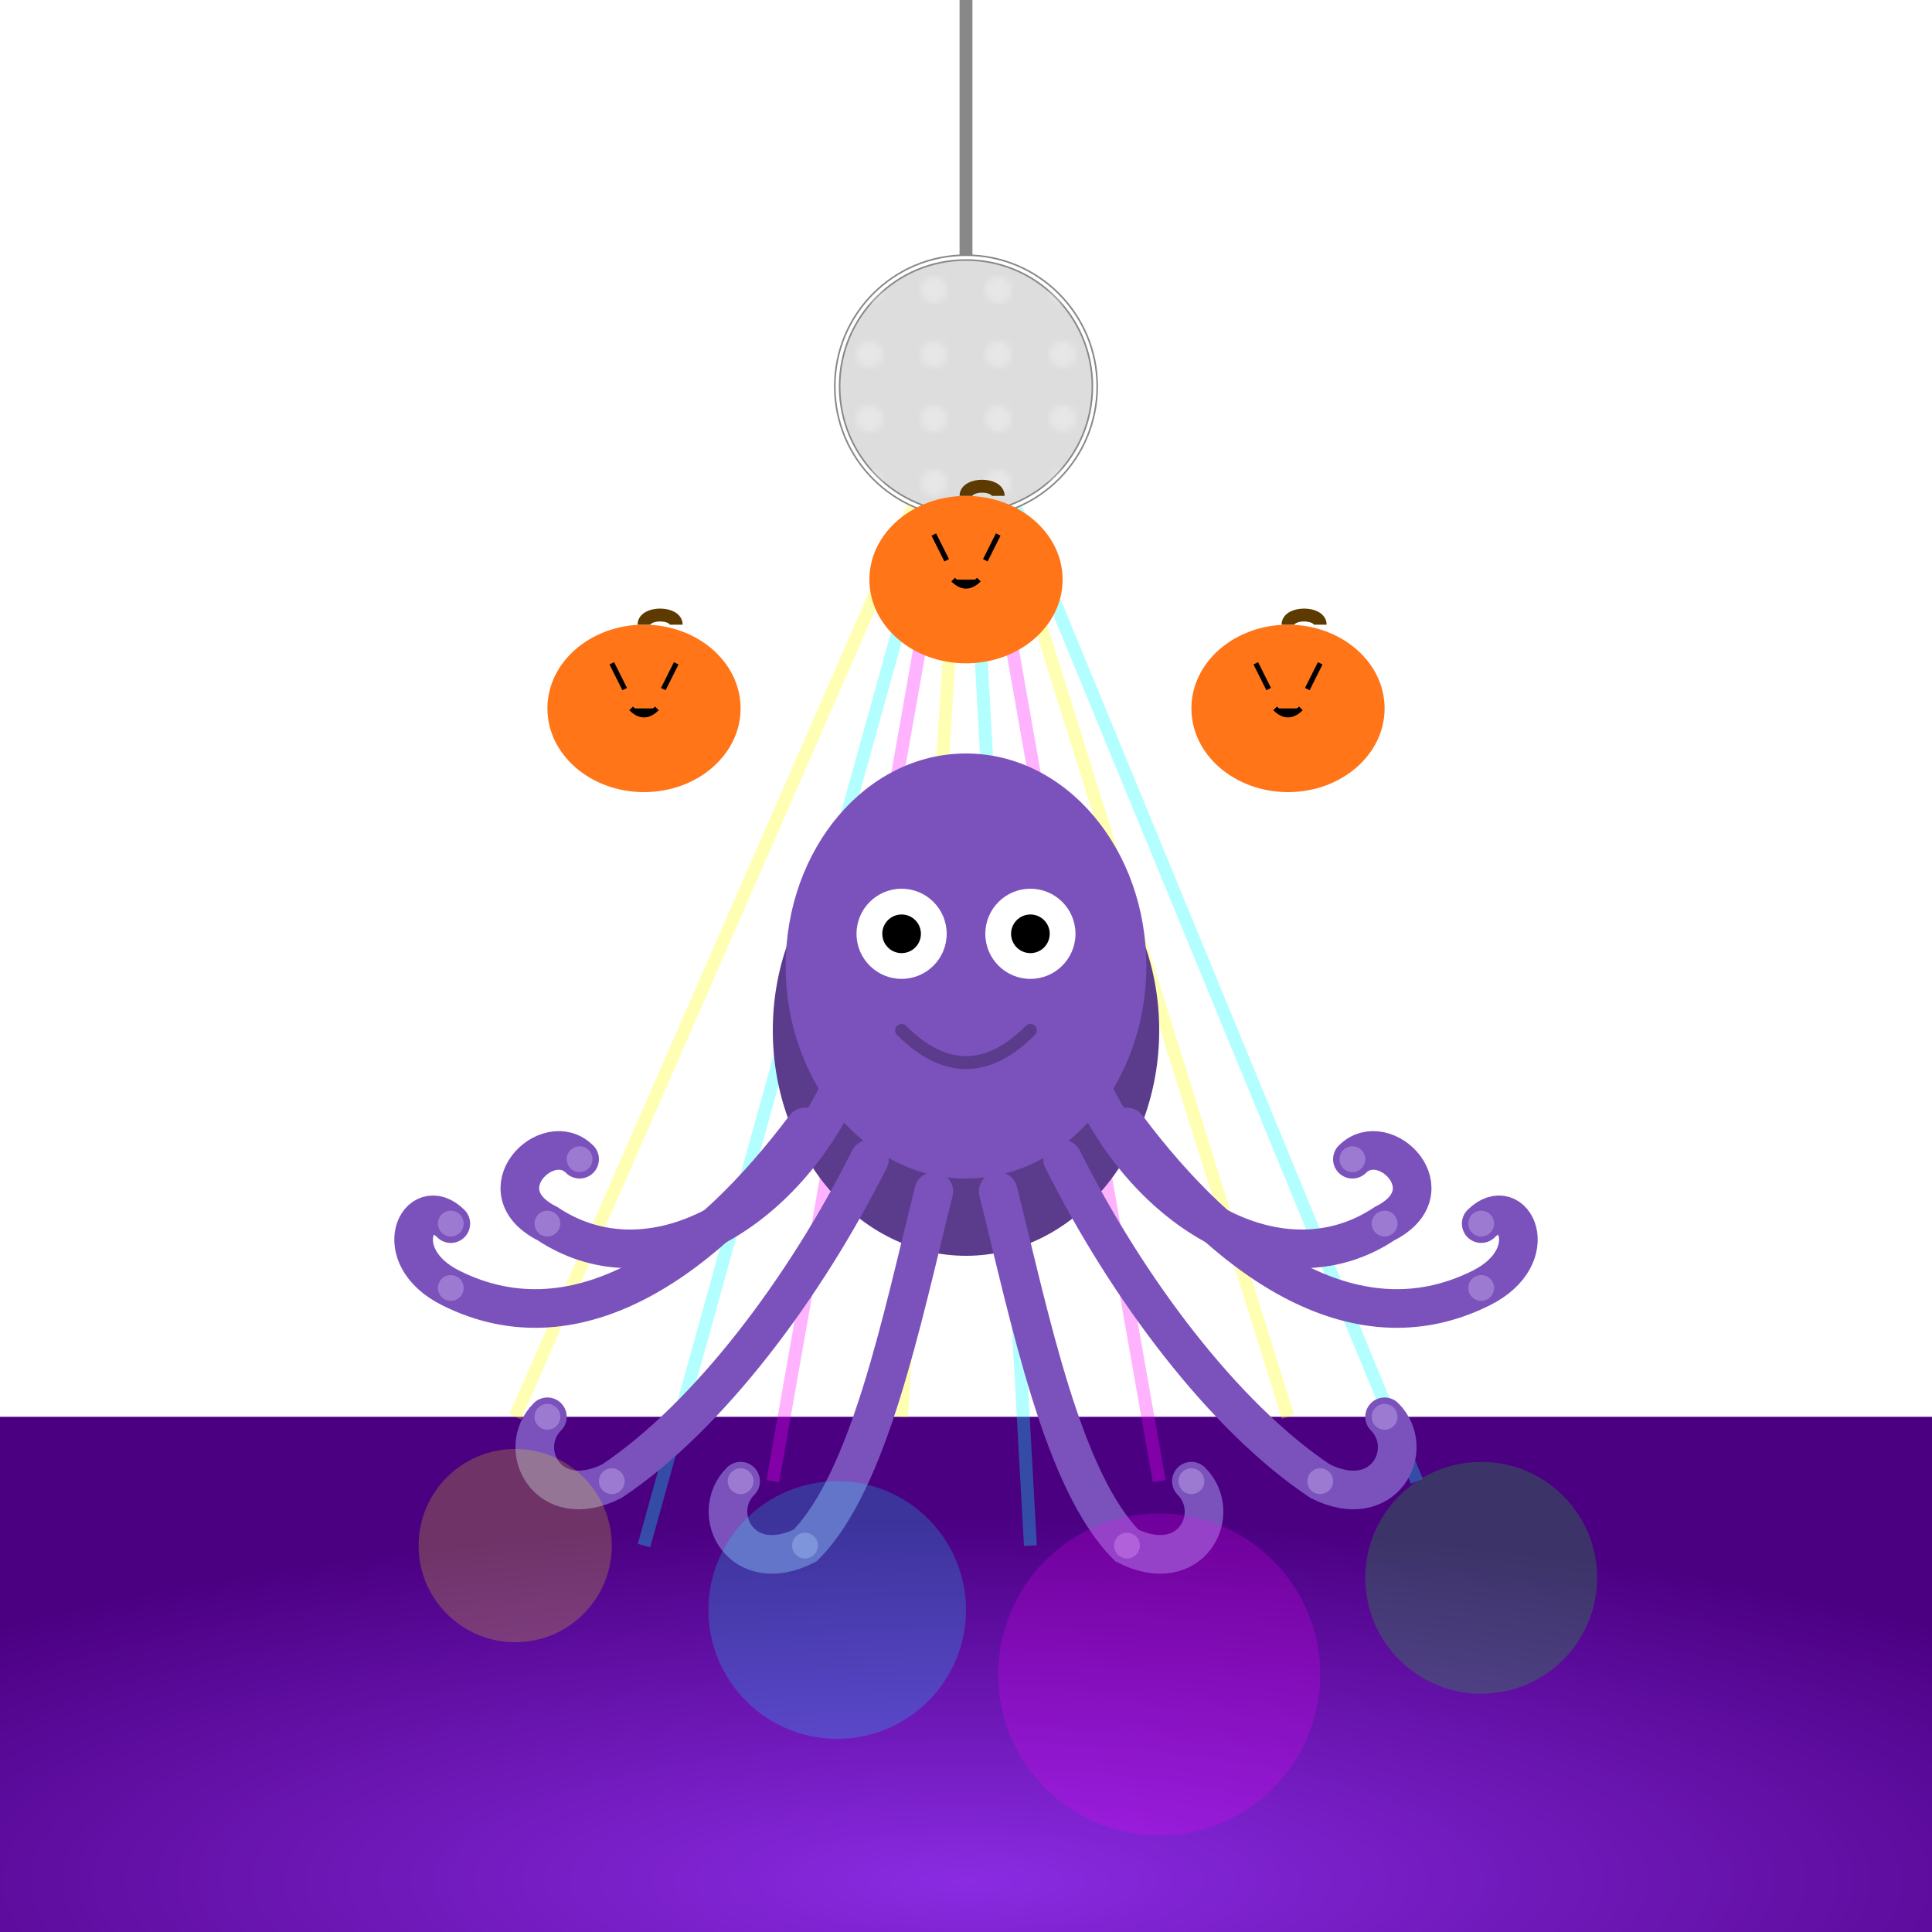 <svg xmlns="http://www.w3.org/2000/svg" viewBox="0 0 300 300">
  <!-- Background -->
  <defs>
    <radialGradient id="floorGradient" cx="50%" cy="90%" r="70%">
      <stop offset="0%" stop-color="#8a2be2" />
      <stop offset="100%" stop-color="#4b0082" />
    </radialGradient>
    <filter id="discoGlow" x="-50%" y="-50%" width="200%" height="200%">
      <feGaussianBlur stdDeviation="2" result="blur" />
      <feComposite in="SourceGraphic" in2="blur" operator="over" />
    </filter>
    <pattern id="discoPattern" x="0" y="0" width="10" height="10" patternUnits="userSpaceOnUse">
      <circle cx="5" cy="5" r="2" fill="white" opacity="0.3" />
    </pattern>
  </defs>
  
  <!-- Floor -->
  <rect x="0" y="220" width="300" height="80" fill="url(#floorGradient)" />
  
  <!-- Disco ball light rays -->
  <g>
    <path d="M150,60 L80,220" stroke="yellow" stroke-width="2" opacity="0.3" />
    <path d="M150,60 L100,240" stroke="cyan" stroke-width="2" opacity="0.3" />
    <path d="M150,60 L120,230" stroke="magenta" stroke-width="2" opacity="0.3" />
    <path d="M150,60 L140,220" stroke="yellow" stroke-width="2" opacity="0.3" />
    <path d="M150,60 L160,240" stroke="cyan" stroke-width="2" opacity="0.3" />
    <path d="M150,60 L180,230" stroke="magenta" stroke-width="2" opacity="0.3" />
    <path d="M150,60 L200,220" stroke="yellow" stroke-width="2" opacity="0.3" />
    <path d="M150,60 L220,230" stroke="cyan" stroke-width="2" opacity="0.3" />
  </g>
  
  <!-- Disco ball -->
  <g>
    <line x1="150" y1="0" x2="150" y2="60" stroke="#888" stroke-width="2" />
    <circle cx="150" cy="60" r="20" fill="#ddd" stroke="#888" stroke-width="1" />
    <circle cx="150" cy="60" r="20" fill="url(#discoPattern)" />
    <circle cx="150" cy="60" r="20" fill="none" stroke="white" stroke-width="0.5" filter="url(#discoGlow)" />
  </g>
  
  <!-- Octopus body -->
  <g>
    <ellipse cx="150" cy="160" rx="30" ry="35" fill="#5b3b8c" />
    <ellipse cx="150" cy="150" rx="28" ry="33" fill="#7b52bc" />
    
    <!-- Eyes -->
    <circle cx="140" cy="145" r="7" fill="white" />
    <circle cx="160" cy="145" r="7" fill="white" />
    <circle cx="140" cy="145" r="3" fill="black" />
    <circle cx="160" cy="145" r="3" fill="black" />
    
    <!-- Smile -->
    <path d="M140,160 Q150,170 160,160" fill="none" stroke="#5b3b8c" stroke-width="2" stroke-linecap="round" />
  </g>
  
  <!-- Tentacles -->
  <g>
    <!-- Left tentacles -->
    <path d="M130,170 C120,190 100,200 85,190 C75,185 85,175 90,180" fill="none" stroke="#7b52bc" stroke-width="6" stroke-linecap="round" />
    <path d="M125,175 C110,195 90,210 70,200 C60,195 65,185 70,190" fill="none" stroke="#7b52bc" stroke-width="6" stroke-linecap="round" />
    <path d="M135,180 C125,200 110,220 95,230 C85,235 80,225 85,220" fill="none" stroke="#7b52bc" stroke-width="6" stroke-linecap="round" />
    <path d="M145,185 C140,205 135,230 125,240 C115,245 110,235 115,230" fill="none" stroke="#7b52bc" stroke-width="6" stroke-linecap="round" />
    
    <!-- Right tentacles -->
    <path d="M170,170 C180,190 200,200 215,190 C225,185 215,175 210,180" fill="none" stroke="#7b52bc" stroke-width="6" stroke-linecap="round" />
    <path d="M175,175 C190,195 210,210 230,200 C240,195 235,185 230,190" fill="none" stroke="#7b52bc" stroke-width="6" stroke-linecap="round" />
    <path d="M165,180 C175,200 190,220 205,230 C215,235 220,225 215,220" fill="none" stroke="#7b52bc" stroke-width="6" stroke-linecap="round" />
    <path d="M155,185 C160,205 165,230 175,240 C185,245 190,235 185,230" fill="none" stroke="#7b52bc" stroke-width="6" stroke-linecap="round" />
    
    <!-- Suckers -->
    <g fill="#9d7ad2">
      <circle cx="85" cy="190" r="2" />
      <circle cx="90" cy="180" r="2" />
      <circle cx="70" cy="200" r="2" />
      <circle cx="70" cy="190" r="2" />
      <circle cx="95" cy="230" r="2" />
      <circle cx="85" cy="220" r="2" />
      <circle cx="125" cy="240" r="2" />
      <circle cx="115" cy="230" r="2" />
      
      <circle cx="215" cy="190" r="2" />
      <circle cx="210" cy="180" r="2" />
      <circle cx="230" cy="200" r="2" />
      <circle cx="230" cy="190" r="2" />
      <circle cx="205" cy="230" r="2" />
      <circle cx="215" cy="220" r="2" />
      <circle cx="175" cy="240" r="2" />
      <circle cx="185" cy="230" r="2" />
    </g>
  </g>
  
  <!-- Pumpkins being juggled -->
  <g>
    <!-- Pumpkin 1 -->
    <ellipse cx="100" cy="110" rx="15" ry="13" fill="#ff7518" />
    <path d="M100,97 C100,95 105,95 105,97" fill="none" stroke="#5d3a00" stroke-width="2" />
    <path d="M95,103 L97,107 M105,103 L103,107" stroke="black" stroke-width="0.8" />
    <path d="M98,110 Q100,112 102,110" stroke="black" stroke-width="0.8" />
    
    <!-- Pumpkin 2 -->
    <ellipse cx="150" cy="90" rx="15" ry="13" fill="#ff7518" />
    <path d="M150,77 C150,75 155,75 155,77" fill="none" stroke="#5d3a00" stroke-width="2" />
    <path d="M145,83 L147,87 M155,83 L153,87" stroke="black" stroke-width="0.8" />
    <path d="M148,90 Q150,92 152,90" stroke="black" stroke-width="0.8" />
    
    <!-- Pumpkin 3 -->
    <ellipse cx="200" cy="110" rx="15" ry="13" fill="#ff7518" />
    <path d="M200,97 C200,95 205,95 205,97" fill="none" stroke="#5d3a00" stroke-width="2" />
    <path d="M195,103 L197,107 M205,103 L203,107" stroke="black" stroke-width="0.8" />
    <path d="M198,110 Q200,112 202,110" stroke="black" stroke-width="0.8" />
  </g>
  
  <!-- Colorful light spots on floor -->
  <circle cx="80" cy="240" r="15" fill="yellow" opacity="0.2" />
  <circle cx="130" cy="250" r="20" fill="cyan" opacity="0.2" />
  <circle cx="180" cy="260" r="25" fill="magenta" opacity="0.2" />
  <circle cx="230" cy="245" r="18" fill="lime" opacity="0.2" />
</svg>